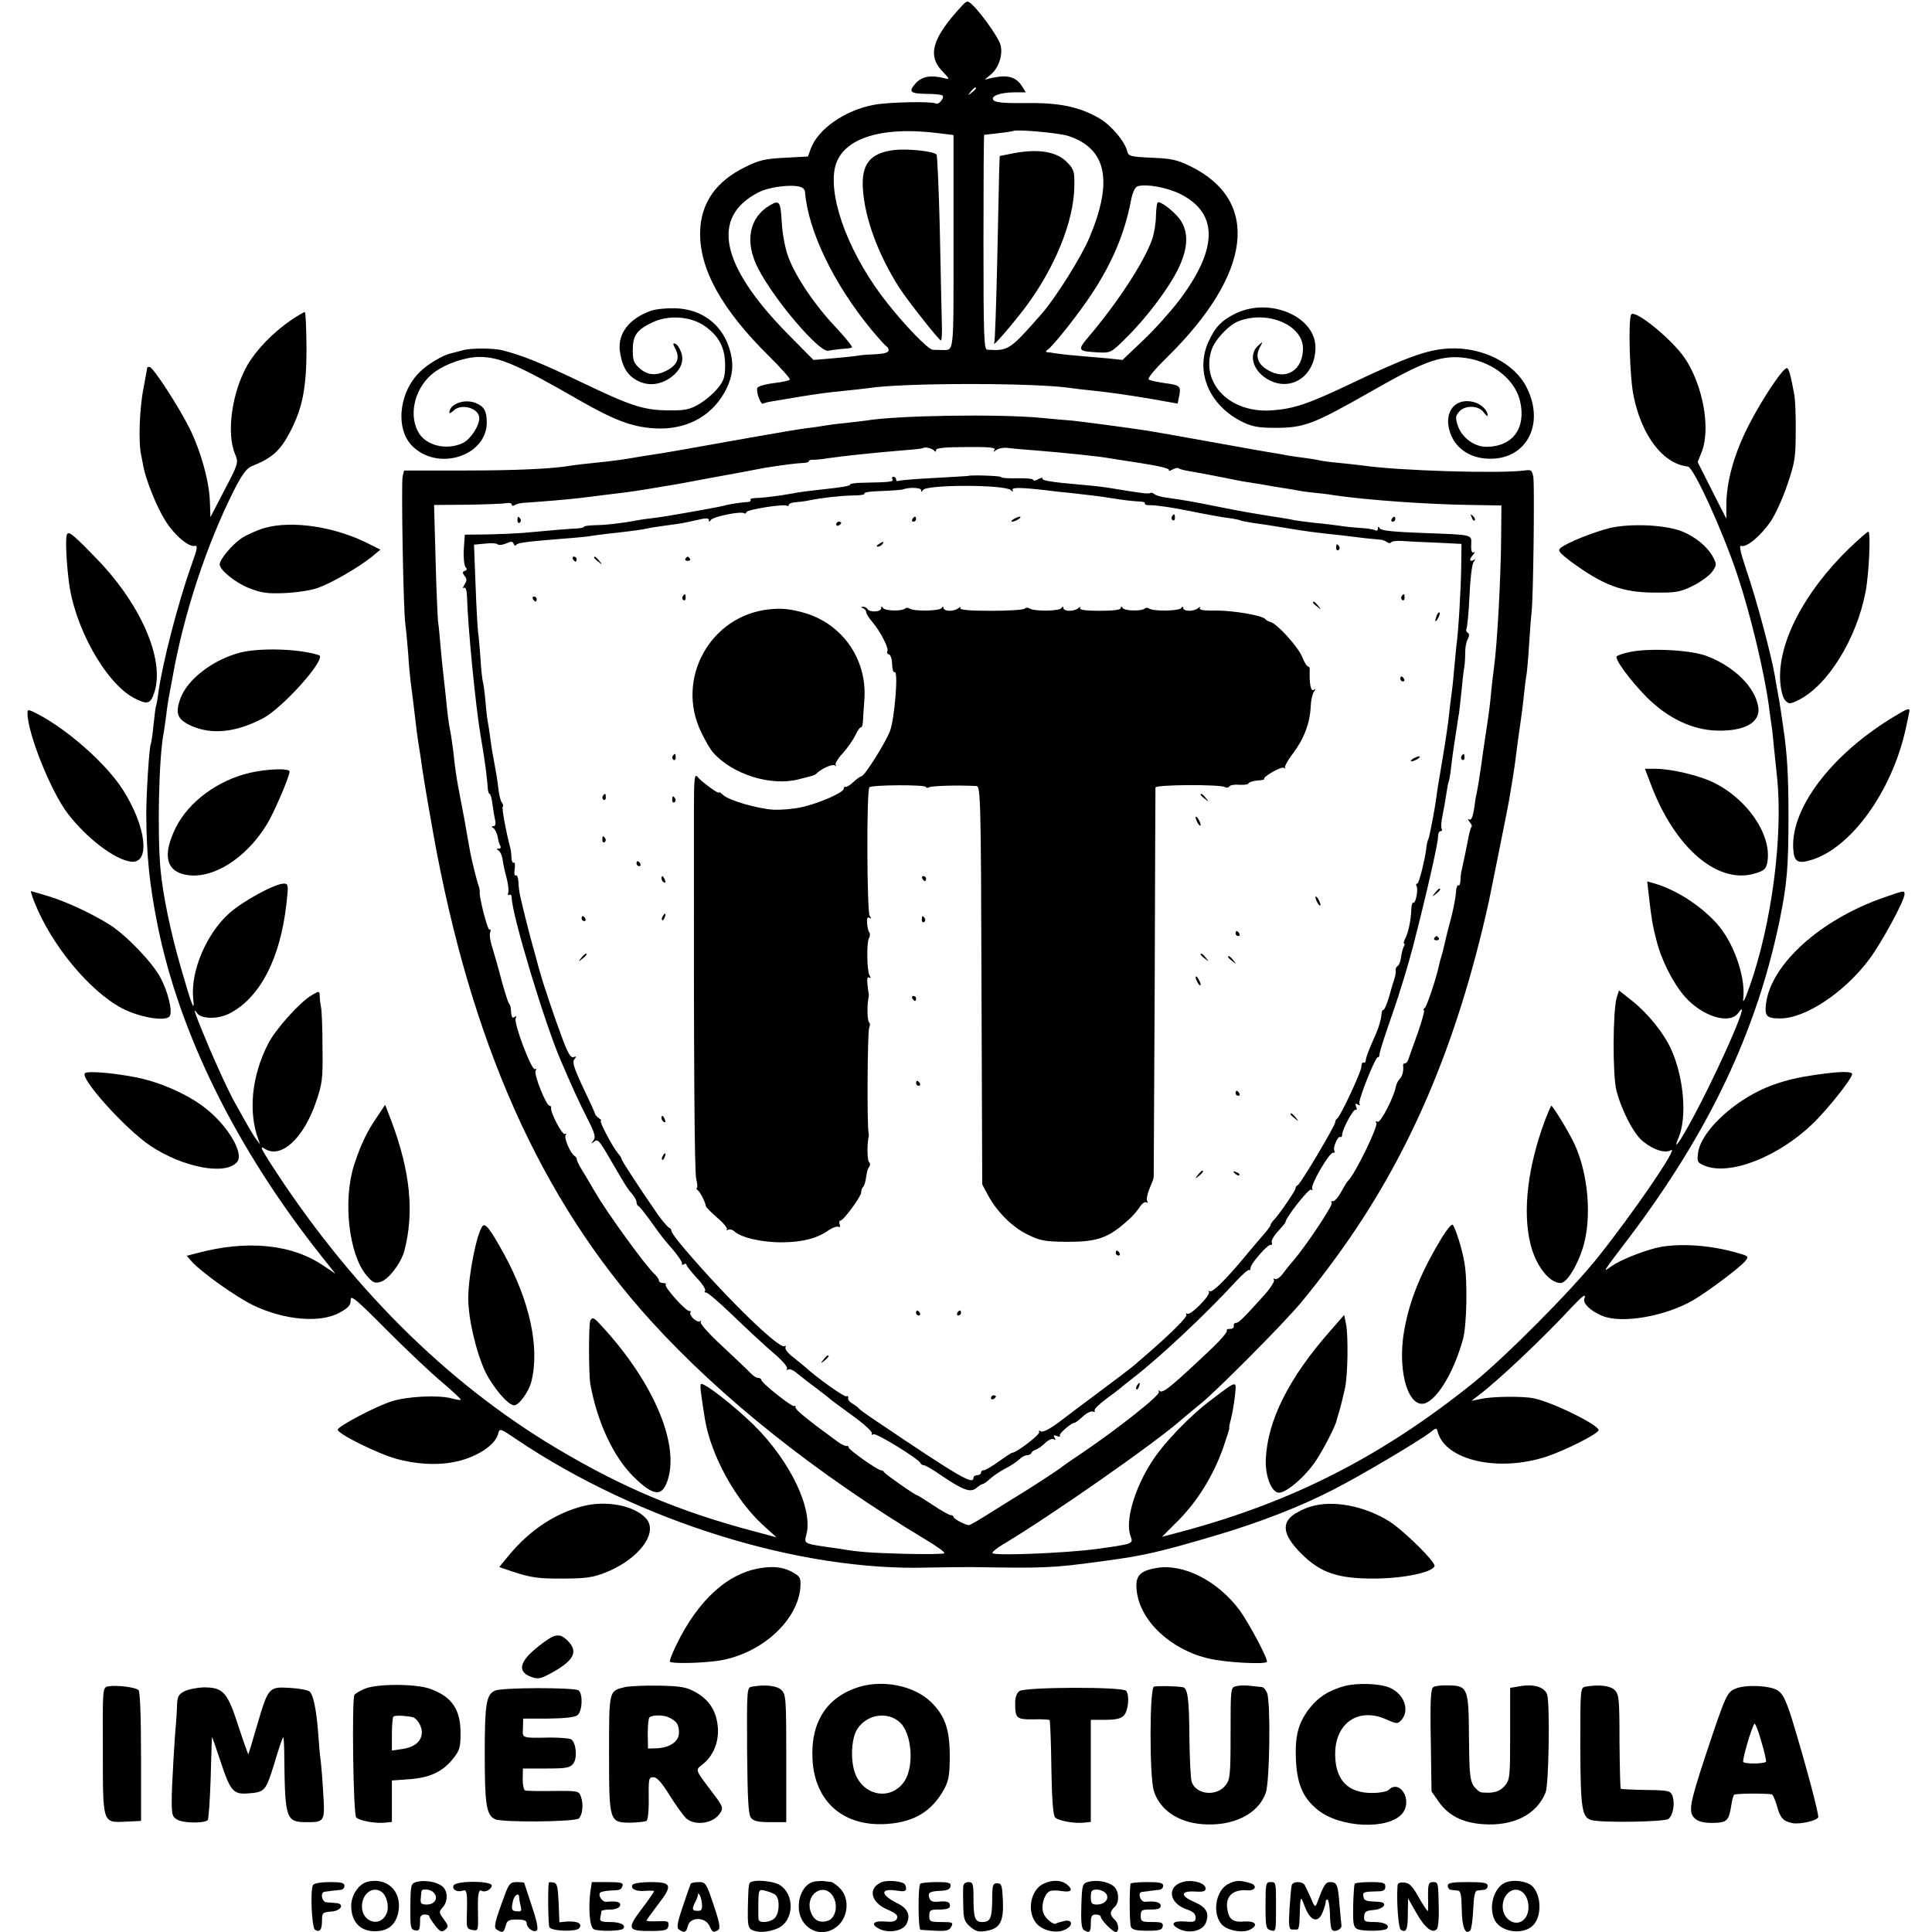<?xml version="1.0" standalone="no"?>
<!DOCTYPE svg PUBLIC "-//W3C//DTD SVG 20010904//EN"
 "http://www.w3.org/TR/2001/REC-SVG-20010904/DTD/svg10.dtd">
<svg version="1.0" xmlns="http://www.w3.org/2000/svg"
 width="774pt" height="774pt" viewBox="0 0 774 774"
 preserveAspectRatio="xMidYMid meet">
<g transform="translate(0,774) scale(0.1,-0.1)"
fill="#000000" stroke="none">
<path d="M3854 7717 c-118 -127 -140 -198 -80 -261 32 -34 32 -35 8 -29 -53
13 -87 7 -112 -19 -32 -35 -25 -43 40 -44 33 0 63 -3 66 -7 9 -9 -16 -38 -26
-32 -16 10 -194 6 -249 -5 -117 -22 -224 -97 -253 -176 l-11 -31 -93 -5 c-79
-4 -104 -10 -158 -37 -117 -57 -177 -143 -181 -256 -5 -151 86 -315 278 -504
47 -47 84 -88 81 -92 -2 -4 -31 -10 -65 -14 -33 -4 -63 -13 -65 -19 -6 -16 14
-69 23 -63 5 3 26 8 48 11 22 4 65 11 95 16 80 13 117 18 190 25 36 4 76 8 89
10 139 22 674 22 814 0 12 -2 47 -6 77 -9 90 -10 140 -17 247 -35 l101 -18 6
30 c8 40 4 44 -57 52 -28 4 -57 10 -64 14 -8 4 19 37 74 91 338 333 374 624
94 763 -55 27 -78 32 -157 35 -85 4 -93 6 -98 26 -10 40 -64 104 -112 132 -79
46 -160 63 -293 61 -85 -1 -122 2 -130 11 -16 16 25 32 85 32 l44 0 -16 25
c-23 36 -56 46 -114 34 l-35 -8 24 20 c34 28 51 85 38 123 -11 32 -80 128
-113 158 -18 16 -20 16 -40 -5z m56 -331 c0 -2 -8 -10 -17 -17 -16 -13 -17
-12 -4 4 13 16 21 21 21 13z m-147 -180 l57 -7 0 -430 c0 -463 4 -431 -50
-431 -11 0 -26 0 -34 1 -17 1 -107 93 -179 184 -148 185 -237 412 -213 541 23
119 180 173 419 142z m518 -11 c153 -51 179 -181 83 -408 -31 -75 -135 -240
-189 -302 -130 -148 -134 -151 -220 -146 -13 1 -15 56 -15 431 0 237 1 430 3
430 50 5 113 13 115 15 10 8 184 -7 223 -20z m-1063 -210 c4 -4 7 -10 7 -13
12 -156 115 -370 267 -554 29 -35 56 -64 60 -66 4 -2 8 -9 8 -16 0 -8 -18 -13
-49 -15 -28 -1 -58 -3 -68 -5 -10 -2 -55 -7 -101 -11 l-83 -7 -103 104 c-270
275 -310 468 -118 567 49 26 161 36 180 16z m1512 -23 c152 -77 150 -220 -8
-428 -34 -44 -98 -116 -143 -158 l-82 -78 -56 6 c-31 3 -88 8 -126 11 -39 3
-79 8 -90 10 -11 2 -24 4 -30 4 -6 1 -6 4 1 9 24 16 130 151 180 228 80 122
129 238 154 366 7 38 17 58 28 62 36 10 119 -5 172 -32z"/>
<path d="M3582 7139 c-97 -12 -132 -57 -125 -157 8 -118 61 -262 146 -395 33
-51 152 -202 166 -211 4 -3 6 32 4 77 -1 45 -5 213 -8 372 -4 160 -10 293 -13
296 -14 14 -119 24 -170 18z"/>
<path d="M4060 7126 l-55 -11 -2 -55 c-1 -30 -4 -197 -8 -370 -4 -173 -9 -319
-12 -325 -10 -21 72 74 125 144 118 158 193 342 196 482 1 62 -1 70 -28 98
-42 44 -116 56 -216 37z"/>
<path d="M3085 6918 c-84 -49 -103 -146 -48 -253 65 -127 248 -341 282 -330 9
2 32 5 51 7 19 1 39 3 43 6 4 2 -24 37 -63 79 -83 87 -160 200 -191 281 -13
35 -24 89 -27 140 -5 85 -9 92 -47 70z"/>
<path d="M4631 6877 c0 -29 -7 -71 -15 -95 -32 -91 -137 -252 -253 -389 -49
-58 -47 -60 40 -65 46 -2 50 0 108 58 82 80 176 205 212 283 35 75 39 134 10
183 -17 30 -75 78 -93 78 -5 0 -8 -24 -9 -53z"/>
<path d="M2608 6495 c-87 -31 -133 -90 -125 -160 8 -58 26 -93 62 -115 42 -26
89 -25 132 1 46 29 66 68 52 107 -6 17 -16 33 -24 35 -10 4 -10 -1 2 -23 17
-36 6 -63 -37 -85 -41 -21 -75 -19 -107 9 -24 21 -28 32 -28 74 0 58 16 81 80
111 64 30 152 24 208 -15 58 -41 81 -86 82 -155 0 -49 -4 -63 -31 -96 -17 -21
-51 -49 -75 -63 -37 -21 -56 -25 -124 -24 -96 1 -148 18 -336 108 -167 80
-242 111 -324 132 -35 10 -129 10 -160 1 -16 -4 -37 -10 -46 -12 -34 -7 -98
-45 -129 -77 -85 -85 -97 -234 -23 -300 105 -96 293 -32 293 99 0 46 -10 64
-43 78 -45 19 -106 -3 -107 -38 0 -5 7 -1 16 7 31 32 104 11 104 -29 0 -32
-35 -85 -66 -100 -66 -31 -151 -10 -180 47 -39 75 -8 183 68 238 47 34 124 60
179 60 81 0 156 -33 401 -174 138 -79 209 -106 298 -112 124 -8 226 44 282
143 35 63 41 116 18 183 -32 94 -111 152 -215 155 -33 1 -76 -3 -97 -10z"/>
<path d="M4954 6486 c-59 -28 -86 -56 -113 -116 -54 -120 4 -256 138 -321 37
-18 63 -23 131 -23 113 0 151 14 371 139 216 124 285 150 373 143 114 -10 212
-81 235 -172 27 -110 -28 -186 -135 -186 -48 0 -99 38 -114 86 -10 30 -9 38 6
55 24 27 78 25 98 -3 9 -12 16 -18 16 -12 0 20 -25 45 -55 53 -66 18 -113 -27
-102 -96 12 -74 70 -124 149 -130 158 -13 241 133 164 285 -49 98 -178 162
-309 156 -88 -4 -171 -34 -410 -148 -156 -74 -215 -94 -302 -100 -165 -12
-284 105 -242 240 12 40 67 100 106 116 116 47 261 -13 261 -108 0 -87 -68
-130 -140 -87 -40 23 -52 54 -34 89 15 28 15 28 -6 9 -41 -38 -19 -106 47
-139 90 -45 183 21 183 132 0 123 -180 201 -316 138z"/>
<path d="M1164 6456 c-70 -48 -137 -117 -173 -179 -62 -109 -85 -272 -49 -357
14 -34 13 -37 -43 -144 l-56 -108 -2 59 c-2 81 -35 202 -81 296 -45 90 -147
247 -161 247 -5 0 -9 -1 -9 -2 0 -2 -7 -39 -15 -83 -16 -79 -21 -216 -10 -265
3 -14 7 -37 10 -52 10 -51 52 -157 85 -210 35 -59 96 -111 120 -105 13 3 11
-11 -13 -77 -55 -155 -117 -396 -133 -514 -3 -26 -8 -49 -9 -52 -2 -3 -6 -37
-10 -75 -4 -39 -9 -73 -11 -76 -6 -11 -18 -198 -18 -279 1 -166 12 -279 45
-445 87 -434 315 -897 658 -1329 l55 -69 -46 31 c-128 88 -308 106 -511 51
l-39 -10 23 -26 c44 -46 174 -138 243 -172 125 -60 270 -73 348 -29 34 19 43
29 43 50 -1 22 20 5 145 -121 80 -80 180 -175 223 -210 42 -36 75 -67 73 -69
-2 -2 -19 1 -38 6 -52 14 -176 8 -239 -12 -63 -20 -211 -98 -216 -113 -5 -15
160 -97 237 -118 98 -26 197 -27 275 0 69 23 122 64 131 102 6 22 8 21 77 -26
486 -326 1132 -527 1647 -511 58 1 134 2 170 2 298 -5 326 -4 530 24 161 21
228 37 445 101 180 53 345 117 480 187 106 54 340 193 384 227 25 20 26 20 31
2 31 -114 244 -162 437 -98 74 25 196 86 207 104 11 17 -179 112 -259 129 -43
9 -163 8 -210 -2 l-40 -8 30 23 c78 59 258 229 368 348 49 52 63 62 54 37 -7
-18 28 -50 73 -68 78 -32 253 -1 363 63 61 36 185 129 209 157 15 19 14 20
-40 35 -101 28 -212 36 -297 22 -55 -10 -160 -50 -198 -77 -38 -27 -42 -33 69
113 322 426 512 828 604 1274 29 143 35 209 35 415 0 161 -5 247 -20 350 -6
45 -17 115 -21 135 -2 11 -9 47 -14 80 -16 89 -74 306 -114 422 -24 73 -30
100 -20 96 21 -8 80 42 119 100 19 29 49 95 66 147 29 85 33 107 33 210 1 63
-2 131 -6 150 -13 73 -21 101 -28 105 -13 8 -100 -122 -156 -232 -57 -112 -87
-221 -88 -315 l0 -56 -58 114 -57 113 15 37 c39 93 7 271 -67 380 -52 76 -200
196 -214 174 -13 -21 -6 -257 10 -329 33 -159 119 -270 217 -280 23 -3 140
-259 198 -434 52 -155 107 -385 126 -522 3 -27 8 -58 9 -67 2 -9 7 -48 10 -85
4 -37 10 -98 14 -134 25 -237 -21 -589 -109 -839 -21 -59 -29 -74 -26 -48 9
88 -40 225 -107 299 -65 72 -163 135 -250 160 l-28 8 6 -52 c11 -99 16 -126
31 -184 20 -80 66 -171 114 -226 71 -80 180 -113 214 -65 63 90 -98 -273 -205
-462 -39 -69 -55 -86 -34 -37 34 81 21 239 -29 351 -30 67 -93 145 -158 197
l-52 41 -9 -28 c-16 -54 -17 -314 -1 -374 22 -83 71 -177 109 -205 42 -33 86
-46 109 -33 34 19 -146 -245 -291 -427 -106 -134 -373 -402 -503 -507 -364
-292 -719 -473 -1155 -591 l-90 -24 66 66 c77 78 139 178 179 290 15 44 27 81
25 81 -2 0 1 15 6 33 5 17 12 59 16 91 7 68 13 69 -93 -11 -86 -64 -193 -175
-241 -251 -69 -108 -106 -237 -84 -295 12 -32 13 -32 -139 -53 -122 -16 -407
-28 -414 -16 -2 4 18 21 46 37 190 114 606 404 713 499 17 14 51 43 77 64 58
46 325 314 398 401 30 35 96 119 145 187 290 397 483 849 610 1424 10 48 75
371 80 400 3 19 10 60 15 90 5 30 12 78 15 105 3 28 10 77 15 110 5 33 12 87
15 120 4 33 8 71 11 85 2 14 7 68 10 120 3 52 8 111 10 130 7 58 12 503 7 537
-5 30 -8 32 -37 28 -98 -13 -504 -1 -646 20 -14 2 -54 6 -90 10 -36 3 -72 8
-80 10 -8 2 -35 7 -60 10 -25 3 -56 8 -70 10 -14 3 -38 7 -55 10 -16 2 -129
22 -250 44 -121 22 -236 42 -255 45 -61 10 -274 38 -305 41 -16 1 -73 6 -125
11 -169 16 -576 10 -701 -11 -13 -2 -51 -6 -84 -10 -33 -3 -69 -8 -80 -10 -11
-2 -42 -7 -70 -10 -27 -3 -138 -22 -245 -41 -292 -52 -302 -54 -340 -60 -19
-3 -60 -9 -90 -14 -61 -11 -97 -16 -185 -25 -33 -3 -71 -8 -85 -10 -72 -13
-219 -20 -433 -20 l-238 0 -6 -24 c-6 -26 3 -549 11 -591 2 -14 7 -65 11 -115
3 -49 8 -101 10 -115 2 -14 6 -45 9 -70 10 -82 17 -145 21 -169 2 -13 7 -45
11 -70 6 -48 22 -145 49 -296 150 -840 431 -1470 872 -1956 280 -309 664 -614
1103 -878 45 -27 78 -51 73 -54 -5 -3 -77 -4 -159 -2 -139 4 -183 7 -259 20
-16 2 -48 7 -70 10 -71 11 -74 13 -65 45 29 102 -63 295 -209 440 -84 82 -203
174 -213 165 -4 -5 -2 -28 16 -140 24 -146 124 -327 235 -427 l52 -47 -93 25
c-295 78 -525 175 -787 331 -447 266 -839 659 -1156 1156 -32 51 -33 57 -13
44 64 -40 154 42 204 188 25 74 28 91 26 220 0 77 -3 149 -6 160 -2 11 -5 30
-5 43 -1 23 -1 23 -32 5 -47 -27 -146 -137 -175 -195 -66 -129 -80 -272 -39
-383 l7 -20 -15 20 c-15 20 -33 52 -93 160 -18 33 -60 124 -94 203 -57 135
-71 174 -51 144 15 -25 84 -26 129 -3 124 63 206 222 230 445 8 71 7 76 -11
76 -36 0 -168 -72 -221 -121 -91 -83 -153 -232 -142 -339 7 -61 -5 -31 -49
122 -41 141 -72 289 -82 395 -13 142 -7 441 12 543 3 14 7 48 11 75 3 28 8 59
10 70 2 11 9 47 15 80 45 255 135 528 245 748 33 65 52 91 72 99 83 33 115 62
156 141 48 94 64 173 64 332 -1 80 -3 145 -7 145 -3 0 -29 -15 -57 -34z m2578
-521 c5 -6 8 -6 8 2 0 8 35 12 121 12 94 1 119 -2 113 -11 -6 -10 -5 -10 7 -1
9 7 31 11 50 8 19 -2 70 -7 114 -10 124 -10 252 -24 285 -30 10 -2 70 -11 134
-21 65 -10 113 -21 109 -27 -3 -5 4 -4 14 2 11 6 23 8 25 5 3 -3 18 -7 34 -10
38 -6 172 -32 204 -39 14 -3 41 -7 60 -10 19 -3 46 -7 60 -10 14 -3 41 -7 60
-10 19 -3 46 -7 60 -10 14 -3 43 -7 65 -9 22 -2 58 -6 80 -10 127 -19 378 -37
552 -39 l118 -2 -1 -120 c-1 -171 -16 -441 -29 -531 -3 -22 -8 -65 -11 -95 -5
-55 -8 -80 -24 -184 -5 -33 -12 -80 -15 -105 -7 -48 -12 -81 -19 -117 -3 -11
-8 -42 -11 -67 -5 -30 -11 -43 -19 -39 -7 4 -6 1 1 -9 7 -8 11 -17 9 -19 -3
-3 -7 -16 -10 -29 -8 -43 -27 -134 -31 -150 -2 -8 -4 -25 -4 -38 -1 -13 -4
-21 -8 -19 -5 3 -9 -10 -10 -27 -1 -18 -9 -62 -18 -97 -17 -63 -20 -78 -30
-120 -2 -11 -7 -29 -10 -39 -3 -10 -8 -27 -10 -37 -10 -50 -50 -168 -57 -171
-5 -2 -6 -7 -3 -11 2 -4 -10 -46 -26 -92 -17 -46 -33 -92 -36 -101 -3 -10 -9
-18 -14 -18 -5 0 -8 -3 -8 -7 3 -21 -2 -43 -13 -55 -7 -7 -14 -21 -16 -31 -7
-42 -62 -148 -73 -141 -8 4 -9 3 -5 -5 8 -13 -86 -206 -113 -231 -4 -3 -16
-23 -28 -45 -12 -22 -27 -39 -33 -37 -6 1 -9 -2 -5 -8 5 -9 -101 -169 -154
-231 -12 -13 -30 -36 -42 -52 -11 -15 -25 -24 -31 -21 -6 4 -8 2 -4 -4 3 -6
-17 -37 -46 -68 -81 -90 -96 -104 -108 -104 -5 0 -9 -6 -7 -12 1 -7 -6 -12
-15 -12 -10 1 -15 -2 -13 -7 3 -4 -22 -34 -55 -66 -172 -163 -202 -187 -215
-175 -5 4 -5 2 -2 -4 7 -12 -161 -145 -308 -245 -44 -29 -82 -56 -85 -59 -5
-5 -129 -86 -161 -105 -9 -5 -58 -36 -108 -67 -50 -32 -94 -58 -99 -58 -14 0
-62 25 -62 33 0 4 -5 7 -11 7 -6 0 -38 18 -71 40 -33 22 -62 40 -64 40 -8 0
-129 85 -132 92 -2 5 -8 8 -13 8 -13 0 -129 82 -129 91 0 5 -4 8 -8 6 -5 -1
-20 6 -33 15 -113 82 -174 131 -172 139 2 5 -1 8 -6 6 -10 -3 -131 93 -131
105 0 4 -6 8 -13 8 -7 0 -20 8 -29 18 -8 9 -59 57 -111 106 -54 49 -94 94 -90
100 3 6 2 8 -2 3 -11 -9 -46 23 -39 35 3 4 1 7 -4 6 -12 -4 -103 97 -95 106 3
3 -1 6 -10 6 -10 0 -17 4 -17 10 0 5 -8 17 -19 27 -37 35 -187 242 -235 324
-27 46 -55 94 -63 106 -7 13 -13 26 -12 29 0 4 -4 10 -9 13 -17 11 -43 71 -36
83 4 6 3 8 -3 5 -10 -6 -60 89 -55 105 1 4 -2 8 -6 8 -14 0 -65 128 -56 141 4
7 3 9 -3 6 -13 -8 -87 188 -77 204 4 8 3 10 -4 5 -11 -7 -13 -3 -16 37 -1 6
-4 14 -7 17 -3 3 -16 43 -29 90 -12 47 -29 106 -37 132 -9 26 -13 55 -9 63 3
9 2 14 -3 11 -7 -5 -43 133 -39 152 0 4 -1 14 -4 22 -7 18 -26 94 -34 135 -3
17 -14 77 -24 135 -11 58 -22 117 -25 132 -6 33 -11 63 -19 138 -4 30 -9 66
-12 80 -6 28 -12 74 -18 140 -3 25 -7 65 -10 90 -3 25 -8 74 -11 110 -3 36 -7
81 -10 100 -2 19 -7 132 -10 251 l-6 216 133 1 c73 1 143 4 155 6 13 3 23 0
23 -5 0 -6 6 -7 13 -2 6 4 26 9 42 9 62 4 181 14 220 19 22 3 58 7 80 10 85
10 132 16 185 25 30 5 71 12 90 15 19 3 60 10 90 16 30 6 66 12 80 15 14 2 63
12 110 20 47 9 94 18 105 20 70 11 124 18 148 19 15 0 27 3 27 7 0 4 8 7 18 6
9 0 35 2 57 6 61 9 194 23 305 32 41 3 76 7 78 9 6 6 37 -1 44 -10z"/>
<path d="M3877 5833 c-1 0 -63 -4 -137 -8 -74 -4 -138 -9 -142 -12 -5 -2 -8 1
-8 6 0 6 -5 11 -11 11 -5 0 -7 -4 -4 -10 6 -10 -8 -12 -117 -14 -31 0 -54 -4
-52 -7 2 -4 -22 -9 -54 -13 -123 -14 -148 -17 -172 -22 -55 -10 -117 -18 -147
-19 -17 0 -29 -3 -26 -7 2 -5 -2 -8 -9 -9 -26 -1 -74 -8 -98 -15 -14 -3 -36
-8 -50 -10 -14 -3 -61 -11 -105 -19 -44 -8 -100 -17 -125 -20 -25 -3 -56 -7
-70 -10 -50 -10 -126 -19 -167 -19 -24 -1 -43 -3 -43 -6 0 -3 -12 -6 -27 -7
-27 -1 -113 -8 -218 -18 -27 -2 -91 -5 -142 -6 l-91 -1 -4 -60 c-2 -32 2 -64
7 -70 7 -7 6 -12 -3 -15 -10 -4 -10 -8 -1 -20 10 -12 10 -19 0 -35 -7 -11 -8
-17 -2 -13 7 4 11 -9 12 -37 3 -113 33 -427 54 -553 3 -16 7 -43 10 -60 9 -53
18 -129 19 -152 1 -13 4 -23 7 -23 4 0 9 -19 12 -42 3 -24 8 -53 11 -65 3 -14
0 -23 -7 -23 -9 0 -9 -2 0 -8 6 -4 14 -20 17 -35 2 -14 7 -31 11 -37 3 -5 0
-10 -7 -10 -10 0 -10 -2 0 -8 7 -5 14 -22 16 -38 2 -16 9 -49 16 -73 6 -24 9
-50 6 -58 -3 -8 -1 -11 4 -8 6 3 10 -2 10 -11 0 -65 130 -497 195 -649 49
-114 74 -169 107 -234 31 -61 36 -77 25 -90 -10 -14 -10 -14 4 -4 13 11 21 2
57 -60 68 -117 76 -130 95 -151 9 -11 17 -25 17 -32 0 -7 3 -14 8 -16 4 -1 25
-28 47 -58 49 -68 47 -66 93 -119 20 -24 36 -48 34 -53 -1 -5 2 -7 8 -3 5 3
10 3 10 -2 0 -4 18 -27 40 -51 23 -24 38 -47 35 -53 -4 -5 -2 -8 3 -7 5 2 54
-40 108 -92 55 -53 127 -120 161 -149 35 -29 60 -58 56 -64 -3 -5 -1 -7 4 -4
6 4 21 -2 34 -13 36 -29 41 -33 84 -65 22 -17 42 -32 45 -35 3 -4 44 -34 92
-69 49 -35 85 -68 81 -74 -3 -6 -1 -7 6 -3 10 7 181 -98 189 -116 2 -5 8 -8
13 -8 6 0 37 -18 70 -41 89 -60 117 -70 141 -50 10 9 22 16 26 16 3 0 16 9 29
21 12 11 39 29 59 40 21 10 46 27 56 36 10 10 24 18 32 18 8 0 16 4 18 9 2 5
9 11 17 13 7 2 24 13 37 26 13 13 29 20 36 16 7 -5 8 -3 3 6 -6 10 -4 12 9 7
9 -4 15 -3 12 2 -5 7 46 51 59 51 3 0 18 11 33 25 15 14 33 23 40 20 7 -3 11
-1 7 4 -3 5 19 26 47 47 29 21 55 41 58 44 3 3 25 21 50 40 105 81 291 255
412 387 26 28 49 48 52 45 3 -3 6 1 6 9 1 17 69 95 81 92 5 -2 6 3 4 10 -3 6
8 26 25 44 16 18 30 34 30 37 0 17 93 135 102 130 6 -4 8 -2 5 3 -9 14 70 149
84 145 6 -1 8 2 5 7 -8 12 14 62 24 56 4 -2 7 2 7 9 0 21 46 106 54 100 5 -3
6 3 2 12 -5 13 -3 15 7 9 8 -5 11 -4 6 3 -7 11 67 196 75 187 3 -2 5 4 6 13 0
9 24 82 52 162 28 80 64 199 81 265 54 209 102 419 101 443 0 12 4 22 10 22 5
0 8 4 5 9 -4 5 -2 31 4 58 5 26 12 65 15 87 3 21 7 41 9 45 2 3 7 31 10 62 4
31 8 65 10 75 2 11 6 40 10 65 4 25 8 57 11 70 2 13 6 53 10 89 3 36 8 79 11
95 3 17 4 45 4 63 0 17 4 41 10 51 7 14 7 22 0 26 -6 4 -8 10 -5 16 3 5 9 64
12 131 3 68 10 129 17 137 8 12 8 13 -1 7 -7 -4 -13 -3 -13 1 0 5 6 15 13 22
6 8 7 11 1 8 -7 -4 -11 6 -10 30 1 43 13 40 -199 48 -109 4 -162 9 -167 18 -6
9 -8 9 -8 -1 0 -7 -5 -10 -11 -6 -6 3 -34 8 -62 9 -29 2 -65 6 -82 9 -16 2
-59 8 -95 11 -36 4 -74 9 -85 11 -11 3 -36 7 -55 10 -85 13 -162 26 -250 44
-99 20 -139 27 -205 36 -22 3 -45 9 -51 15 -6 5 -13 6 -16 4 -5 -5 -36 -1
-168 21 -31 5 -70 9 -182 19 -52 5 -85 12 -82 17 4 6 -3 5 -15 -1 -11 -7 -21
-8 -21 -4 0 5 -29 8 -65 7 -36 -1 -65 1 -65 5 0 5 -128 9 -133 4z m172 -56 c9
-8 12 -8 8 -1 -7 12 28 12 133 0 30 -4 75 -9 100 -11 87 -10 123 -14 164 -21
58 -9 77 -11 109 -13 16 0 26 -4 24 -8 -3 -5 9 -8 26 -7 18 0 84 -9 147 -22
63 -13 135 -26 159 -29 25 -3 47 -8 51 -10 3 -2 26 -6 50 -10 25 -3 83 -12
130 -20 79 -13 112 -18 228 -30 23 -3 63 -8 90 -11 26 -3 54 -5 62 -6 8 0 20
-5 27 -10 6 -5 13 -5 16 -1 3 5 23 7 44 6 21 -2 83 -5 138 -7 l100 -5 -1 -88
c-1 -90 -11 -260 -19 -317 -2 -17 -6 -63 -10 -103 -3 -39 -8 -82 -10 -95 -2
-13 -6 -45 -9 -73 -2 -27 -14 -108 -26 -180 -12 -71 -24 -141 -25 -155 -7 -53
-27 -156 -32 -170 -4 -8 -7 -22 -8 -30 -4 -45 -30 -150 -37 -150 -5 0 -6 -5
-3 -10 8 -13 -4 -72 -13 -66 -4 2 -7 -10 -8 -27 -1 -41 -12 -95 -25 -118 -5
-11 -7 -19 -4 -19 4 0 3 -5 -1 -12 -4 -7 -9 -26 -11 -42 -2 -17 -8 -33 -14
-36 -5 -4 -9 -11 -8 -16 2 -5 0 -18 -3 -29 -4 -11 -14 -46 -23 -78 -9 -31 -20
-55 -23 -53 -4 2 -7 -8 -8 -22 -1 -15 -10 -47 -21 -72 -33 -75 -39 -91 -42
-111 0 -5 -4 -8 -8 -6 -5 3 -9 -5 -9 -17 -2 -23 -83 -197 -97 -207 -5 -3 -8
-10 -8 -15 1 -12 -139 -248 -150 -252 -5 -2 -9 -8 -9 -13 0 -9 -65 -104 -87
-127 -7 -7 -13 -16 -13 -20 0 -4 -15 -24 -33 -44 -17 -20 -48 -56 -67 -79 -76
-92 -133 -149 -144 -142 -6 3 -8 2 -3 -2 10 -11 -73 -96 -86 -88 -6 3 -7 1 -4
-4 5 -9 -65 -78 -167 -166 -12 -10 -31 -27 -44 -38 -13 -11 -80 -62 -150 -114
-70 -52 -131 -98 -137 -103 -45 -35 -77 -52 -86 -46 -7 4 -9 3 -6 -3 6 -9 -91
-83 -108 -83 -3 0 -27 -16 -54 -35 -26 -19 -53 -35 -60 -35 -6 0 -11 -4 -11
-10 0 -5 -7 -10 -15 -10 -8 0 -15 -4 -15 -10 0 -31 -56 2 -394 230 -33 22 -62
43 -65 47 -3 5 -15 13 -26 20 -11 6 -19 16 -17 23 1 6 -2 9 -7 6 -7 -5 -121
76 -167 119 -6 5 -28 23 -48 39 -20 15 -33 33 -29 39 3 5 1 7 -4 4 -21 -13
-230 190 -400 389 -29 34 -53 66 -53 72 0 6 -4 12 -10 14 -5 2 -26 26 -45 53
-66 95 -145 215 -145 222 0 3 -6 14 -14 22 -22 26 -77 131 -69 131 4 0 1 5 -7
10 -8 5 -15 13 -16 17 0 4 -22 52 -48 106 -37 79 -44 102 -35 113 9 12 9 13
-3 9 -11 -5 -23 15 -46 77 -29 77 -78 223 -87 258 -3 8 -14 49 -25 90 -19 67
-39 146 -56 220 -3 14 -7 39 -7 57 -1 17 -6 29 -11 26 -5 -3 -7 8 -4 25 2 17
1 29 -4 26 -4 -3 -8 5 -9 18 0 13 -2 30 -4 38 -19 73 -35 163 -31 168 3 3 2
10 -3 16 -6 7 -12 34 -15 61 -3 28 -10 70 -15 95 -5 25 -12 65 -15 90 -3 25
-8 55 -10 68 -3 13 -8 53 -11 90 -3 37 -8 74 -11 83 -2 9 -7 49 -9 90 -3 41
-7 90 -10 109 -2 19 -7 105 -10 191 l-6 157 43 4 c24 3 47 2 52 -3 5 -4 20 -2
34 4 20 9 26 9 30 -2 3 -8 7 -9 11 -3 5 8 47 13 226 27 28 2 64 6 80 9 17 2
57 8 90 11 78 9 106 13 130 18 11 3 45 8 75 12 61 8 67 9 128 23 30 7 42 7 42
-2 0 -8 2 -8 8 1 8 13 120 36 133 27 5 -3 9 -1 9 4 0 10 149 34 162 26 4 -3 8
-1 8 3 0 5 12 10 28 11 15 1 38 4 52 7 54 11 127 19 177 20 28 0 49 3 46 8 -2
4 20 8 49 9 58 2 100 5 108 8 24 9 70 6 70 -3 0 -9 2 -9 8 0 14 22 323 22 351
0z"/>
<path d="M4695 5671 c-3 -5 -2 -12 3 -15 5 -3 9 1 9 9 0 17 -3 19 -12 6z"/>
<path d="M3655 5660 c-3 -5 -1 -10 4 -10 6 0 11 5 11 10 0 6 -2 10 -4 10 -3 0
-8 -4 -11 -10z"/>
<path d="M4060 5660 c-8 -5 -10 -10 -5 -10 6 0 17 5 25 10 8 5 11 10 5 10 -5
0 -17 -5 -25 -10z"/>
<path d="M3350 5639 c0 -5 5 -7 10 -4 6 3 10 8 10 11 0 2 -4 4 -10 4 -5 0 -10
-5 -10 -11z"/>
<path d="M3520 5560 c-9 -6 -10 -10 -3 -10 6 0 15 5 18 10 8 12 4 12 -15 0z"/>
<path d="M5353 5545 c0 -8 4 -12 9 -9 5 3 6 10 3 15 -9 13 -12 11 -12 -6z"/>
<path d="M2295 5500 c3 -5 8 -10 11 -10 2 0 4 5 4 10 0 6 -5 10 -11 10 -5 0
-7 -4 -4 -10z"/>
<path d="M2380 5506 c0 -2 8 -10 18 -17 15 -13 16 -12 3 4 -13 16 -21 21 -21
13z"/>
<path d="M2746 5502 c-3 -5 1 -9 9 -9 8 0 12 4 9 9 -3 4 -7 8 -9 8 -2 0 -6 -4
-9 -8z"/>
<path d="M2735 5351 c-3 -5 -2 -12 3 -15 5 -3 9 1 9 9 0 17 -3 19 -12 6z"/>
<path d="M5615 5351 c-3 -5 -2 -12 3 -15 5 -3 9 1 9 9 0 17 -3 19 -12 6z"/>
<path d="M2135 5340 c3 -5 8 -10 11 -10 2 0 4 5 4 10 0 6 -5 10 -11 10 -5 0
-7 -4 -4 -10z"/>
<path d="M5260 5326 c0 -2 8 -10 18 -17 15 -13 16 -12 3 4 -13 16 -21 21 -21
13z"/>
<path d="M3083 5299 c-237 -24 -378 -278 -274 -492 16 -34 38 -71 48 -82 78
-88 233 -136 343 -107 19 5 42 11 50 13 8 2 17 6 20 9 18 19 63 40 73 34 7 -4
9 -4 5 1 -4 4 8 26 28 47 19 21 42 54 51 73 9 19 19 33 22 31 3 -2 7 8 8 22 1
15 3 56 6 91 11 163 -92 307 -249 348 -51 14 -86 17 -131 12z"/>
<path d="M3458 5303 c6 -2 12 -9 12 -15 0 -6 11 -24 25 -40 33 -39 67 -106 60
-117 -3 -5 0 -11 7 -13 6 -2 12 -20 12 -40 1 -20 5 -34 10 -31 16 10 0 -189
-19 -237 -20 -50 -102 -180 -114 -180 -4 0 -18 -10 -31 -22 -14 -13 -28 -22
-32 -20 -5 1 -8 -3 -8 -8 0 -15 -96 -57 -165 -73 -33 -8 -85 -12 -115 -11 -66
4 -183 38 -204 60 -9 8 -16 13 -16 9 0 -8 -71 44 -87 64 -11 12 -13 -15 -13
-140 -1 -991 2 -1440 9 -1471 5 -21 6 -38 2 -38 -3 0 -1 -4 4 -8 10 -7 31 -48
33 -65 1 -4 22 -25 46 -46 25 -21 42 -42 38 -47 -4 -4 -2 -4 5 -1 6 4 17 1 25
-6 26 -25 112 -45 193 -44 81 1 138 15 187 50 16 10 32 15 38 12 6 -3 7 1 4 9
-3 9 -2 16 3 16 12 0 83 96 83 113 0 8 3 17 7 21 4 3 9 17 11 29 6 38 7 42 15
54 4 6 3 14 -1 17 -8 5 -9 74 -2 101 1 6 1 12 0 15 -7 15 -5 408 2 422 4 9 4
19 0 22 -8 5 -9 74 -2 101 1 6 1 12 0 15 -1 3 -3 20 -5 38 -2 21 0 30 7 26 7
-5 8 -2 2 7 -11 18 -13 129 -3 150 5 9 5 19 2 23 -4 4 -8 20 -9 36 -2 21 1 28
9 23 9 -5 9 -3 1 8 -11 16 -13 504 -1 515 10 10 227 11 227 1 0 -4 5 -5 12 -1
10 6 117 9 190 5 16 -1 18 -52 20 -798 l3 -798 23 -43 c36 -67 98 -129 161
-159 49 -24 68 -27 156 -28 124 0 166 15 249 91 13 11 31 32 41 47 9 15 22 24
28 20 6 -3 7 -1 3 5 -4 6 0 27 8 47 8 19 15 38 16 40 0 3 1 6 2 8 0 1 2 351 4
777 1 426 3 780 3 785 1 12 259 13 278 2 6 -4 14 -3 18 2 3 6 21 9 40 7 19 -1
36 1 37 6 2 5 17 9 35 11 17 1 30 4 28 6 -8 8 67 51 78 45 7 -4 9 -4 5 0 -3 4
11 31 33 59 44 59 67 121 70 187 1 25 7 51 13 59 8 11 8 13 -1 7 -12 -7 -18
25 -16 82 1 6 -3 12 -7 12 -4 0 -15 17 -23 38 -16 40 -102 135 -127 140 -8 2
-17 7 -20 11 -10 15 -127 35 -197 35 -50 -1 -70 2 -66 10 4 6 1 6 -8 -1 -18
-14 -59 -13 -59 2 0 6 -3 6 -8 -1 -8 -12 -110 -14 -128 -2 -6 4 -14 4 -18 0
-12 -11 -80 -10 -88 2 -6 8 -8 8 -8 0 0 -7 -29 -11 -85 -11 -57 0 -82 4 -78
11 4 6 0 6 -8 -1 -18 -14 -59 -13 -59 2 0 6 -3 6 -8 -1 -8 -13 -110 -14 -129
-1 -6 4 -14 3 -17 -1 -3 -5 -64 -9 -135 -9 -91 0 -128 4 -124 11 4 6 0 6 -8
-1 -18 -14 -59 -13 -59 2 0 6 -3 6 -8 -1 -8 -12 -110 -14 -128 -2 -6 4 -14 4
-18 0 -12 -11 -80 -10 -88 2 -5 8 -8 7 -8 -1 0 -15 -46 -17 -55 -3 -3 6 -12
10 -18 9 -9 0 -9 -2 1 -6z"/>
<path d="M5756 5275 c-9 -26 -7 -32 5 -12 6 10 9 21 6 23 -2 3 -7 -2 -11 -11z"/>
<path d="M5610 5020 c0 -5 5 -10 11 -10 5 0 7 5 4 10 -3 6 -8 10 -11 10 -2 0
-4 -4 -4 -10z"/>
<path d="M2695 4711 c-3 -5 -2 -12 3 -15 5 -3 9 1 9 9 0 17 -3 19 -12 6z"/>
<path d="M5660 4700 c-8 -5 -10 -10 -5 -10 6 0 17 5 25 10 8 5 11 10 5 10 -5
0 -17 -5 -25 -10z"/>
<path d="M2415 4551 c-3 -5 -2 -12 3 -15 5 -3 9 1 9 9 0 17 -3 19 -12 6z"/>
<path d="M4810 4556 c0 -2 8 -10 18 -17 15 -13 16 -12 3 4 -13 16 -21 21 -21
13z"/>
<path d="M2693 4535 c0 -8 4 -12 9 -9 5 3 6 10 3 15 -9 13 -12 11 -12 -6z"/>
<path d="M4790 4465 c0 -5 5 -17 10 -25 5 -8 10 -10 10 -5 0 6 -5 17 -10 25
-5 8 -10 11 -10 5z"/>
<path d="M2413 4375 c0 -8 4 -12 9 -9 5 3 6 10 3 15 -9 13 -12 11 -12 -6z"/>
<path d="M2550 4280 c0 -5 5 -10 11 -10 5 0 7 5 4 10 -3 6 -8 10 -11 10 -2 0
-4 -4 -4 -10z"/>
<path d="M2650 4221 c0 -6 4 -13 10 -16 6 -3 7 1 4 9 -7 18 -14 21 -14 7z"/>
<path d="M3695 4220 c3 -5 8 -10 11 -10 2 0 4 5 4 10 0 6 -5 10 -11 10 -5 0
-7 -4 -4 -10z"/>
<path d="M5270 4145 c0 -5 5 -17 10 -25 5 -8 10 -10 10 -5 0 6 -5 17 -10 25
-5 8 -10 11 -10 5z"/>
<path d="M2655 4069 c-4 -6 -5 -12 -2 -15 2 -3 7 2 10 11 7 17 1 20 -8 4z"/>
<path d="M2330 4060 c0 -5 5 -10 11 -10 5 0 7 5 4 10 -3 6 -8 10 -11 10 -2 0
-4 -4 -4 -10z"/>
<path d="M3693 4055 c0 -8 4 -12 9 -9 5 3 6 10 3 15 -9 13 -12 11 -12 -6z"/>
<path d="M4950 4000 c0 -5 5 -10 11 -10 5 0 7 5 4 10 -3 6 -8 10 -11 10 -2 0
-4 -4 -4 -10z"/>
<path d="M2329 3903 c-13 -16 -12 -17 4 -4 9 7 17 15 17 17 0 8 -8 3 -21 -13z"/>
<path d="M4810 3916 c0 -2 8 -10 18 -17 15 -13 16 -12 3 4 -13 16 -21 21 -21
13z"/>
<path d="M4920 3906 c0 -2 8 -10 18 -17 15 -13 16 -12 3 4 -13 16 -21 21 -21
13z"/>
<path d="M4790 3825 c0 -5 5 -17 10 -25 5 -8 10 -10 10 -5 0 6 -5 17 -10 25
-5 8 -10 11 -10 5z"/>
<path d="M3655 3740 c3 -5 8 -10 11 -10 2 0 4 5 4 10 0 6 -5 10 -11 10 -5 0
-7 -4 -4 -10z"/>
<path d="M3670 3400 c0 -5 5 -10 11 -10 5 0 7 5 4 10 -3 6 -8 10 -11 10 -2 0
-4 -4 -4 -10z"/>
<path d="M4950 3360 c0 -5 5 -10 11 -10 5 0 7 5 4 10 -3 6 -8 10 -11 10 -2 0
-4 -4 -4 -10z"/>
<path d="M5170 3276 c0 -2 8 -10 18 -17 15 -13 16 -12 3 4 -13 16 -21 21 -21
13z"/>
<path d="M2650 3261 c0 -6 4 -13 10 -16 6 -3 7 1 4 9 -7 18 -14 21 -14 7z"/>
<path d="M2655 3109 c-4 -6 -5 -12 -2 -15 2 -3 7 2 10 11 7 17 1 20 -8 4z"/>
<path d="M4799 3033 c-13 -16 -12 -17 4 -4 16 13 21 21 13 21 -2 0 -10 -8 -17
-17z"/>
<path d="M4947 3039 c7 -7 15 -10 18 -7 3 3 -2 9 -12 12 -14 6 -15 5 -6 -5z"/>
<path d="M4470 2720 c0 -5 5 -10 11 -10 5 0 7 5 4 10 -3 6 -8 10 -11 10 -2 0
-4 -4 -4 -10z"/>
<path d="M3670 2480 c0 -5 5 -10 11 -10 5 0 7 5 4 10 -3 6 -8 10 -11 10 -2 0
-4 -4 -4 -10z"/>
<path d="M3835 2480 c-3 -5 -1 -10 4 -10 6 0 11 5 11 10 0 6 -2 10 -4 10 -3 0
-8 -4 -11 -10z"/>
<path d="M3299 2293 c-13 -16 -12 -17 4 -4 16 13 21 21 13 21 -2 0 -10 -8 -17
-17z"/>
<path d="M3970 2139 c0 -5 5 -7 10 -4 6 3 10 8 10 11 0 2 -4 4 -10 4 -5 0 -10
-5 -10 -11z"/>
<path d="M5896 5667 c3 -10 9 -15 12 -12 3 3 0 11 -7 18 -10 9 -11 8 -5 -6z"/>
<path d="M2073 5655 c0 -8 4 -12 9 -9 5 3 6 10 3 15 -9 13 -12 11 -12 -6z"/>
<path d="M5575 5660 c-3 -5 -1 -10 4 -10 6 0 11 5 11 10 0 6 -2 10 -4 10 -3 0
-8 -4 -11 -10z"/>
<path d="M5855 4711 c-3 -5 -2 -12 3 -15 5 -3 9 1 9 9 0 17 -3 19 -12 6z"/>
<path d="M5749 4163 c-13 -16 -12 -17 4 -4 16 13 21 21 13 21 -2 0 -10 -8 -17
-17z"/>
<path d="M5746 3982 c-3 -5 1 -9 9 -9 8 0 12 4 9 9 -3 4 -7 8 -9 8 -2 0 -6 -4
-9 -8z"/>
<path d="M4555 2189 c-4 -6 -5 -12 -2 -15 2 -3 7 2 10 11 7 17 1 20 -8 4z"/>
<path d="M1060 5625 c-30 -9 -73 -28 -95 -43 -37 -26 -85 -84 -85 -103 0 -22
61 -72 115 -94 51 -20 73 -24 145 -21 47 2 107 11 134 21 54 19 163 82 215
124 l35 29 -44 22 c-136 70 -308 96 -420 65z"/>
<path d="M6451 5625 c-66 -16 -176 -60 -200 -81 -11 -10 -3 -19 40 -52 132
-97 208 -126 339 -126 84 -1 101 2 152 27 32 16 66 41 77 56 18 25 19 30 5 57
-22 44 -78 89 -136 109 -70 23 -197 28 -277 10z"/>
<path d="M268 5598 c-6 -15 -3 -100 7 -181 20 -184 146 -411 261 -473 54 -28
67 -25 82 21 44 133 -55 359 -239 545 -88 91 -105 104 -111 88z"/>
<path d="M7408 5543 c-181 -176 -287 -380 -276 -535 3 -35 11 -65 20 -74 14
-15 19 -15 50 0 118 56 236 245 272 436 14 73 21 240 11 240 -4 0 -38 -30 -77
-67z"/>
<path d="M960 5125 c-106 -28 -207 -105 -236 -180 -24 -64 -14 -88 45 -114 81
-35 176 -25 282 30 80 40 260 242 227 254 -76 26 -238 31 -318 10z"/>
<path d="M6530 5128 c-25 -5 -48 -13 -53 -17 -10 -10 52 -95 120 -164 84 -84
182 -131 281 -134 112 -3 176 33 166 95 -13 79 -94 160 -204 203 -62 25 -231
34 -310 17z"/>
<path d="M110 4884 c0 -81 94 -316 162 -404 76 -99 188 -184 253 -192 79 -9
61 142 -34 290 -68 105 -221 240 -343 303 -34 17 -38 18 -38 3z"/>
<path d="M7573 4860 c-240 -149 -398 -359 -389 -519 3 -54 18 -63 73 -46 158
48 321 272 377 522 9 40 16 74 16 77 0 11 -16 4 -77 -34z"/>
<path d="M1001 4644 c-129 -30 -246 -117 -297 -220 -50 -102 -41 -165 26 -185
110 -33 262 61 348 214 30 55 82 178 82 196 0 14 -89 11 -159 -5z"/>
<path d="M6614 4597 c97 -257 271 -404 421 -355 35 11 41 18 46 48 16 107 -81
249 -216 315 -57 28 -169 55 -232 55 l-43 0 24 -63z"/>
<path d="M137 4128 c68 -173 220 -357 351 -427 70 -37 177 -55 192 -32 12 20
-7 98 -37 154 -32 61 -138 171 -203 212 -72 45 -170 91 -244 114 -37 11 -70
21 -72 21 -2 0 4 -19 13 -42z"/>
<path d="M7546 4144 c-253 -88 -451 -267 -471 -425 -6 -50 2 -59 57 -59 101 0
257 104 356 236 50 67 142 236 142 262 0 15 -2 15 -84 -14z"/>
<path d="M341 3441 c-26 -16 161 -224 261 -291 132 -88 303 -120 348 -65 29
35 -39 149 -133 220 -69 53 -180 101 -272 119 -93 18 -189 26 -204 17z"/>
<path d="M7273 3434 c-126 -18 -211 -48 -298 -106 -94 -63 -164 -146 -172
-205 -5 -37 -3 -41 26 -53 100 -41 294 34 434 169 58 56 157 180 157 198 0 12
-50 11 -147 -3z"/>
<path d="M1513 3269 c-43 -62 -68 -115 -94 -195 -46 -141 -22 -359 49 -443 24
-29 33 -33 55 -27 32 8 83 74 97 125 40 154 24 317 -52 520 l-25 65 -30 -45z"/>
<path d="M6190 3253 c-69 -185 -91 -364 -59 -495 20 -86 75 -158 121 -158 24
0 65 64 89 140 37 118 23 295 -33 416 -22 48 -87 154 -93 154 -2 0 -13 -26
-25 -57z"/>
<path d="M1933 2828 c-23 -30 -55 -188 -57 -283 -2 -80 31 -223 69 -302 32
-64 91 -133 115 -133 19 0 59 55 69 96 34 135 -7 324 -112 514 -53 96 -73 122
-84 108z"/>
<path d="M5777 2783 c-85 -141 -130 -252 -151 -371 -32 -175 23 -336 97 -287
50 32 106 134 138 250 15 54 19 231 6 305 -8 52 -36 141 -47 153 -4 5 -23 -18
-43 -50z"/>
<path d="M5330 2409 c-166 -188 -252 -359 -259 -515 -3 -67 23 -134 53 -134
31 0 108 67 149 130 30 45 78 139 82 160 1 3 6 23 13 45 6 22 15 59 20 82 12
51 14 217 4 261 l-7 34 -55 -63z"/>
<path d="M2365 2450 c-7 -12 -7 -213 0 -255 28 -153 92 -290 172 -370 84 -83
119 -84 141 -4 39 144 -62 379 -255 593 -44 49 -48 52 -58 36z"/>
<path d="M2335 1706 c-109 -28 -210 -94 -293 -193 l-42 -51 50 -17 c78 -26
107 -30 215 -29 79 0 112 5 158 23 136 53 218 162 164 219 -47 51 -159 72
-252 48z"/>
<path d="M5250 1704 c-25 -7 -58 -24 -74 -37 -43 -35 -31 -83 37 -151 78 -78
148 -101 297 -100 116 1 229 25 237 50 5 16 -122 141 -181 179 -99 62 -227 87
-316 59z"/>
<path d="M3054 1459 c-135 -18 -257 -127 -346 -312 -16 -33 -27 -62 -24 -64 9
-10 155 -5 213 7 161 33 295 158 309 285 3 38 1 47 -20 60 -37 24 -77 32 -132
24z"/>
<path d="M4631 1458 c-67 -12 -84 -33 -77 -92 14 -121 137 -236 291 -271 64
-15 220 -24 230 -13 8 7 -70 153 -108 206 -88 119 -227 190 -336 170z"/>
<path d="M2159 1146 c-80 -63 -89 -104 -28 -125 26 -9 37 -6 84 20 85 48 102
83 60 125 -34 34 -52 30 -116 -20z"/>
<path d="M3446 983 c-132 -39 -199 -140 -191 -291 9 -172 126 -272 300 -259
110 8 180 52 229 142 17 33 21 56 21 135 -1 105 -20 158 -77 213 -65 62 -185
88 -282 60z m160 -144 c47 -44 57 -174 18 -234 -49 -75 -152 -65 -193 18 -25
50 -23 150 4 191 39 59 122 71 171 25z"/>
<path d="M5389 986 c-64 -17 -109 -45 -146 -94 -43 -57 -56 -110 -51 -207 5
-94 29 -148 85 -194 90 -75 288 -83 342 -15 41 52 -11 138 -56 93 -6 -6 -35
-12 -65 -12 -96 -1 -147 50 -149 150 -3 128 91 195 204 145 43 -19 46 -19 61
-3 36 40 10 108 -50 131 -40 16 -126 18 -175 6z"/>
<path d="M433 984 c-22 -5 -22 -6 -21 -254 0 -298 -2 -292 91 -288 l62 3 0
257 c0 165 -4 261 -10 267 -12 12 -90 21 -122 15z"/>
<path d="M1460 974 c-19 -8 -37 -19 -40 -24 -11 -18 -5 -479 7 -491 14 -14 78
-25 116 -21 l27 3 0 83 0 83 69 5 c83 6 134 30 175 81 28 35 31 46 31 105 0
95 -36 146 -124 177 -59 20 -213 20 -261 -1z m192 -113 c17 -3 38 -35 38 -60
0 -37 -29 -61 -79 -68 l-41 -6 0 65 c0 36 3 68 6 71 6 5 37 5 76 -2z"/>
<path d="M2503 981 c-64 -16 -63 -11 -63 -266 0 -275 1 -277 88 -277 29 1 56
4 62 7 5 3 9 36 9 73 -1 100 -1 102 20 102 13 0 34 -24 64 -73 25 -40 55 -81
65 -91 36 -32 109 -22 136 19 15 23 14 26 -33 88 -67 89 -66 85 -37 108 43 33
66 89 62 147 -5 65 -33 111 -88 142 -37 21 -58 25 -148 27 -58 1 -120 -2 -137
-6z m180 -123 c29 -15 37 -27 37 -60 0 -34 -35 -59 -87 -62 l-37 -1 -1 60 c0
33 3 62 7 65 14 11 60 10 81 -2z"/>
<path d="M3013 983 c-21 -4 -21 -5 -20 -257 2 -198 5 -257 16 -269 10 -13 30
-17 77 -17 l64 0 0 255 c0 236 -1 256 -19 274 -18 18 -64 23 -118 14z"/>
<path d="M4623 983 c-18 -6 -18 -359 -1 -416 23 -76 95 -127 194 -135 124 -10
226 41 255 126 16 45 20 366 5 400 -5 12 -14 23 -20 23 -6 1 -27 3 -46 5 -19
3 -45 2 -57 -1 -23 -5 -23 -7 -23 -189 0 -167 -2 -185 -20 -208 -36 -47 -119
-38 -136 14 -4 13 -8 93 -9 178 -1 158 -7 199 -28 201 -34 5 -104 5 -114 2z"/>
<path d="M5742 981 c-10 -6 -13 -52 -10 -213 l3 -205 28 -40 c39 -56 95 -85
177 -91 123 -9 216 38 252 127 13 32 18 356 6 393 -11 30 -55 43 -113 32 l-35
-6 0 -184 c0 -175 -1 -184 -22 -209 -21 -23 -44 -30 -90 -26 -10 0 -25 13 -35
27 -14 22 -17 54 -18 195 -1 197 -5 206 -83 207 -26 1 -53 -2 -60 -7z"/>
<path d="M6353 983 c-22 -4 -22 -5 -22 -241 1 -248 6 -284 46 -294 43 -11 291
-7 307 5 19 14 27 63 16 93 -8 20 -16 22 -106 23 -54 1 -99 3 -101 5 -2 2 -4
88 -5 191 0 171 -2 188 -20 205 -18 17 -63 22 -115 13z"/>
<path d="M6953 975 c-35 -15 -39 -24 -121 -270 -64 -195 -69 -225 -42 -250 14
-13 35 -18 71 -18 58 1 65 8 75 71 3 23 9 42 13 43 30 5 142 4 150 0 5 -3 14
-25 20 -47 13 -47 25 -61 63 -68 29 -5 94 9 102 23 5 8 -51 217 -105 394 -23
73 -37 102 -56 114 -31 21 -129 25 -170 8z m122 -293 c-9 -9 -85 -9 -91 -1 -5
8 30 128 44 153 3 5 16 -26 28 -70 13 -43 21 -80 19 -82z"/>
<path d="M738 964 c-24 -13 -28 -21 -29 -62 -1 -26 -3 -56 -4 -67 -4 -33 -18
-268 -17 -305 0 -62 2 -69 24 -81 24 -13 107 -14 120 -1 4 4 9 79 12 167 2 88
5 162 5 165 1 3 17 -43 36 -101 37 -112 50 -128 105 -124 72 5 74 8 109 120
17 58 33 105 36 105 2 0 4 -39 4 -87 3 -240 7 -253 90 -253 72 0 73 3 66 116
-3 54 -8 113 -10 129 -3 17 -7 66 -10 109 -7 93 -19 154 -34 169 -6 6 -42 13
-80 15 -85 5 -86 3 -132 -153 -17 -60 -33 -111 -34 -113 -1 -1 -19 49 -40 113
-44 137 -61 155 -139 155 -28 -1 -63 -8 -78 -16z"/>
<path d="M1983 967 c-35 -16 -41 -53 -41 -252 0 -204 6 -246 41 -263 28 -14
322 -11 336 3 15 15 19 56 9 85 -8 25 -10 26 -111 25 -56 -1 -107 0 -113 2 -6
2 -10 23 -10 46 l1 42 94 0 c81 0 95 3 108 20 17 23 11 84 -9 97 -7 4 -44 7
-83 7 -116 -2 -112 -4 -110 38 l1 38 101 0 c68 1 106 5 117 14 19 16 22 84 4
99 -17 12 -306 12 -335 -1z"/>
<path d="M4084 965 c-11 -7 -17 -26 -17 -47 0 -62 5 -67 72 -66 34 1 63 -1 66
-3 2 -3 6 -89 7 -192 2 -125 7 -190 15 -198 14 -14 77 -25 116 -21 l27 3 0
205 0 204 58 0 c44 0 63 5 75 18 17 19 23 78 9 98 -10 17 -406 16 -428 -1z"/>
<path d="M1471 201 c-34 -9 -64 -54 -64 -96 0 -70 43 -109 112 -101 44 5 71
34 78 83 11 80 -49 133 -126 114z m56 -39 c23 -15 34 -62 21 -90 -26 -55 -98
-32 -98 30 0 50 41 83 77 60z"/>
<path d="M1670 201 c-24 -7 -25 -10 -26 -98 -1 -81 1 -92 17 -96 19 -5 22 2
22 46 0 10 7 17 18 17 11 0 19 -3 19 -7 0 -5 11 -21 24 -38 20 -25 26 -27 39
-16 15 12 14 16 -5 42 -20 27 -20 30 -5 47 22 24 22 65 0 84 -22 19 -70 27
-103 19z m69 -45 c18 -21 2 -46 -29 -46 -23 0 -27 4 -24 28 3 34 1 32 23 32
10 0 24 -6 30 -14z"/>
<path d="M3018 203 c-20 -5 -19 0 -22 -106 -1 -65 1 -80 15 -88 25 -13 64 -11
103 5 69 29 72 141 5 177 -21 11 -77 18 -101 12z m89 -55 c18 -15 16 -73 -3
-92 -17 -18 -63 -22 -65 -6 -1 6 -1 21 -1 35 0 87 0 88 29 80 16 -4 34 -11 40
-17z"/>
<path d="M3263 202 c-36 -6 -63 -49 -63 -99 0 -93 97 -137 161 -74 39 40 41
109 4 146 -13 14 -30 25 -37 26 -7 0 -20 2 -28 3 -8 1 -25 0 -37 -2z m73 -57
c24 -37 12 -93 -23 -101 -34 -9 -56 6 -67 43 -18 66 54 112 90 58z"/>
<path d="M3533 200 c-57 -23 -46 -81 22 -110 33 -14 43 -23 39 -35 -5 -12 -17
-16 -48 -13 -49 4 -60 -12 -22 -30 36 -18 92 -8 107 19 18 35 7 63 -36 84 -68
34 -70 61 -4 51 30 -5 39 -3 39 8 0 8 -4 17 -8 20 -18 11 -68 14 -89 6z"/>
<path d="M4184 195 c-54 -22 -72 -109 -34 -158 24 -31 81 -45 116 -28 35 16
32 43 -3 35 -16 -4 -30 -8 -32 -10 -9 -8 -43 19 -51 42 -10 26 2 73 23 86 7 5
29 6 50 2 39 -6 48 4 22 26 -22 18 -56 20 -91 5z"/>
<path d="M4360 201 c-24 -7 -25 -11 -28 -96 -2 -64 1 -91 10 -97 23 -14 28 -9
28 27 0 28 4 35 20 35 11 0 20 -4 20 -9 0 -12 47 -61 60 -61 15 0 12 36 -5 50
-8 7 -15 18 -15 25 0 7 7 18 15 25 20 17 19 63 -2 82 -22 20 -70 28 -103 19z
m70 -46 c17 -20 -3 -45 -36 -45 -20 0 -24 5 -24 30 0 25 4 30 24 30 13 0 29
-7 36 -15z"/>
<path d="M4745 202 c-72 -15 -65 -87 11 -112 24 -8 34 -18 34 -32 0 -17 -6
-19 -42 -16 -51 4 -62 -11 -24 -30 41 -20 94 -8 107 25 15 39 2 63 -48 84 -56
24 -53 45 6 41 30 -2 41 1 41 12 0 21 -47 36 -85 28z"/>
<path d="M4922 193 c-54 -26 -68 -126 -23 -167 25 -22 83 -31 110 -16 34 18
20 35 -25 32 -44 -4 -61 9 -67 49 -9 52 22 81 82 76 30 -2 39 19 12 28 -42 13
-59 13 -89 -2z"/>
<path d="M6033 199 c-48 -18 -72 -100 -44 -153 27 -49 117 -59 155 -17 38 42
28 139 -17 163 -27 14 -67 17 -94 7z m63 -37 c30 -20 37 -79 13 -108 -31 -38
-89 -7 -89 48 0 50 42 83 76 60z"/>
<path d="M1254 188 c-12 -19 -5 -171 8 -179 19 -12 28 0 28 36 0 32 2 34 38
37 40 3 54 32 17 34 -11 1 -28 2 -37 3 -19 1 -26 40 -8 42 6 1 19 3 30 4 11 1
27 3 35 4 8 0 15 8 15 16 0 12 -13 15 -59 15 -35 0 -63 -5 -67 -12z"/>
<path d="M1817 186 c-7 -17 16 -28 38 -20 16 6 18 -11 15 -107 -1 -42 1 -47
23 -51 23 -4 23 -3 22 66 -2 76 2 99 15 91 13 -8 40 6 40 21 0 20 -146 20
-153 0z"/>
<path d="M2022 148 c-42 -114 -45 -130 -31 -139 22 -14 28 -11 35 16 5 21 12
25 45 25 26 0 39 -4 39 -14 0 -20 29 -41 41 -29 6 6 -1 40 -21 99 -16 49 -30
90 -30 91 0 2 -13 3 -29 3 -26 0 -32 -6 -49 -52z m58 -10 c0 -7 3 -23 6 -35 5
-18 2 -22 -15 -20 -22 1 -24 8 -15 45 7 23 24 31 24 10z"/>
<path d="M2199 198 c-5 -14 -3 -171 2 -179 10 -16 107 -19 119 -4 15 18 -5 29
-47 27 l-32 -3 -3 78 c-3 65 -6 78 -20 81 -10 2 -19 2 -19 0z"/>
<path d="M2366 168 c-10 -69 -4 -149 13 -157 18 -9 108 -8 117 2 14 14 -10 27
-51 27 -36 0 -43 3 -40 17 2 10 4 21 4 26 1 4 16 7 35 7 21 0 36 6 40 15 5 15
-13 20 -55 16 -16 -2 -35 27 -24 37 3 3 20 7 38 8 44 2 44 2 51 19 4 12 -6 15
-59 15 l-64 0 -5 -32z"/>
<path d="M2534 189 c-10 -16 15 -28 53 -24 18 1 33 1 33 -2 0 -3 -20 -32 -45
-65 -66 -87 -63 -95 40 -94 52 1 60 4 63 21 2 18 -2 20 -43 18 -25 -1 -45 0
-45 3 0 2 21 31 46 64 60 77 56 90 -30 90 -37 0 -68 -5 -72 -11z"/>
<path d="M2767 193 c-2 -5 -17 -46 -32 -92 -23 -68 -25 -85 -14 -92 22 -14 28
-11 35 16 9 36 69 36 86 0 12 -27 16 -29 35 -17 10 6 6 30 -18 100 -29 87 -32
92 -59 92 -16 0 -31 -3 -33 -7z m45 -78 c2 -21 -1 -30 -12 -30 -27 -2 -30 6
-15 34 8 16 13 31 11 33 -2 3 1 3 5 -1 4 -3 9 -19 11 -36z"/>
<path d="M3687 193 c-10 -9 -9 -183 1 -184 4 -1 31 -2 60 -4 43 -2 55 1 63 16
9 17 5 19 -39 19 -46 0 -49 2 -49 25 0 22 4 25 37 25 40 0 51 6 44 24 -3 7
-18 10 -39 8 -26 -3 -36 0 -41 12 -9 23 -1 29 43 31 27 1 39 6 41 18 3 14 -6
17 -56 17 -32 0 -62 -3 -65 -7z"/>
<path d="M3859 183 c-1 -10 -1 -45 0 -78 1 -52 4 -63 28 -84 21 -18 34 -22 62
-17 57 9 72 36 69 120 -3 63 -5 71 -23 71 -18 0 -20 -7 -20 -65 -1 -75 -7 -90
-40 -90 -29 0 -35 16 -35 96 0 57 -2 64 -20 64 -12 0 -20 -7 -21 -17z"/>
<path d="M4529 193 c-5 -34 -4 -161 2 -173 5 -11 23 -15 65 -15 48 0 59 3 62
17 3 15 -4 18 -42 18 -42 0 -46 2 -46 25 0 23 4 25 40 25 29 0 40 4 40 15 0
14 -22 20 -61 16 -9 -1 -19 7 -22 19 -4 14 0 20 11 21 10 1 24 3 32 4 8 1 23
3 33 4 9 0 17 8 17 16 0 12 -14 15 -65 15 -36 0 -66 -3 -66 -7z"/>
<path d="M5070 106 c0 -85 2 -94 20 -99 22 -6 22 -8 22 98 0 96 0 95 -22 95
-19 0 -20 -7 -20 -94z"/>
<path d="M5175 188 c-2 -7 -6 -50 -9 -95 -4 -67 -2 -83 10 -83 8 0 17 0 21 0
5 0 9 17 9 37 4 105 3 102 22 53 23 -59 54 -66 72 -18 7 18 12 36 11 41 0 4 3
7 7 7 4 0 9 -25 10 -55 0 -31 4 -60 7 -64 9 -16 43 0 39 17 -1 10 -5 47 -8 85
-6 77 -10 87 -37 87 -19 0 -26 -12 -53 -85 -7 -17 -10 -15 -24 20 -10 22 -21
46 -25 53 -11 16 -46 16 -52 0z"/>
<path d="M5427 193 c-2 -5 -5 -45 -6 -90 -1 -70 1 -83 16 -91 20 -10 109 -9
119 1 14 14 -10 27 -50 27 -38 0 -42 2 -41 22 1 19 8 24 37 26 44 4 61 31 20
33 -52 2 -57 4 -60 22 -4 17 3 19 61 20 19 0 27 5 27 19 0 15 -9 18 -59 18
-33 0 -62 -3 -64 -7z"/>
<path d="M5599 188 c-5 -61 3 -173 13 -179 22 -14 28 1 28 64 l1 62 34 -60
c34 -60 66 -84 82 -62 5 7 8 44 7 82 -2 104 -2 105 -23 105 -17 0 -20 -7 -20
-52 1 -29 0 -57 0 -63 -1 -5 -16 17 -35 50 -26 47 -39 61 -59 63 -17 2 -27 -2
-28 -10z"/>
<path d="M5800 185 c0 -8 6 -16 13 -16 6 -1 19 -2 27 -3 12 -1 15 -17 16 -74
1 -72 14 -106 34 -86 5 5 10 43 12 84 2 51 7 75 16 76 6 1 19 2 27 3 8 0 15 8
15 16 0 12 -16 15 -80 15 -64 0 -80 -3 -80 -15z"/>
</g>
</svg>
